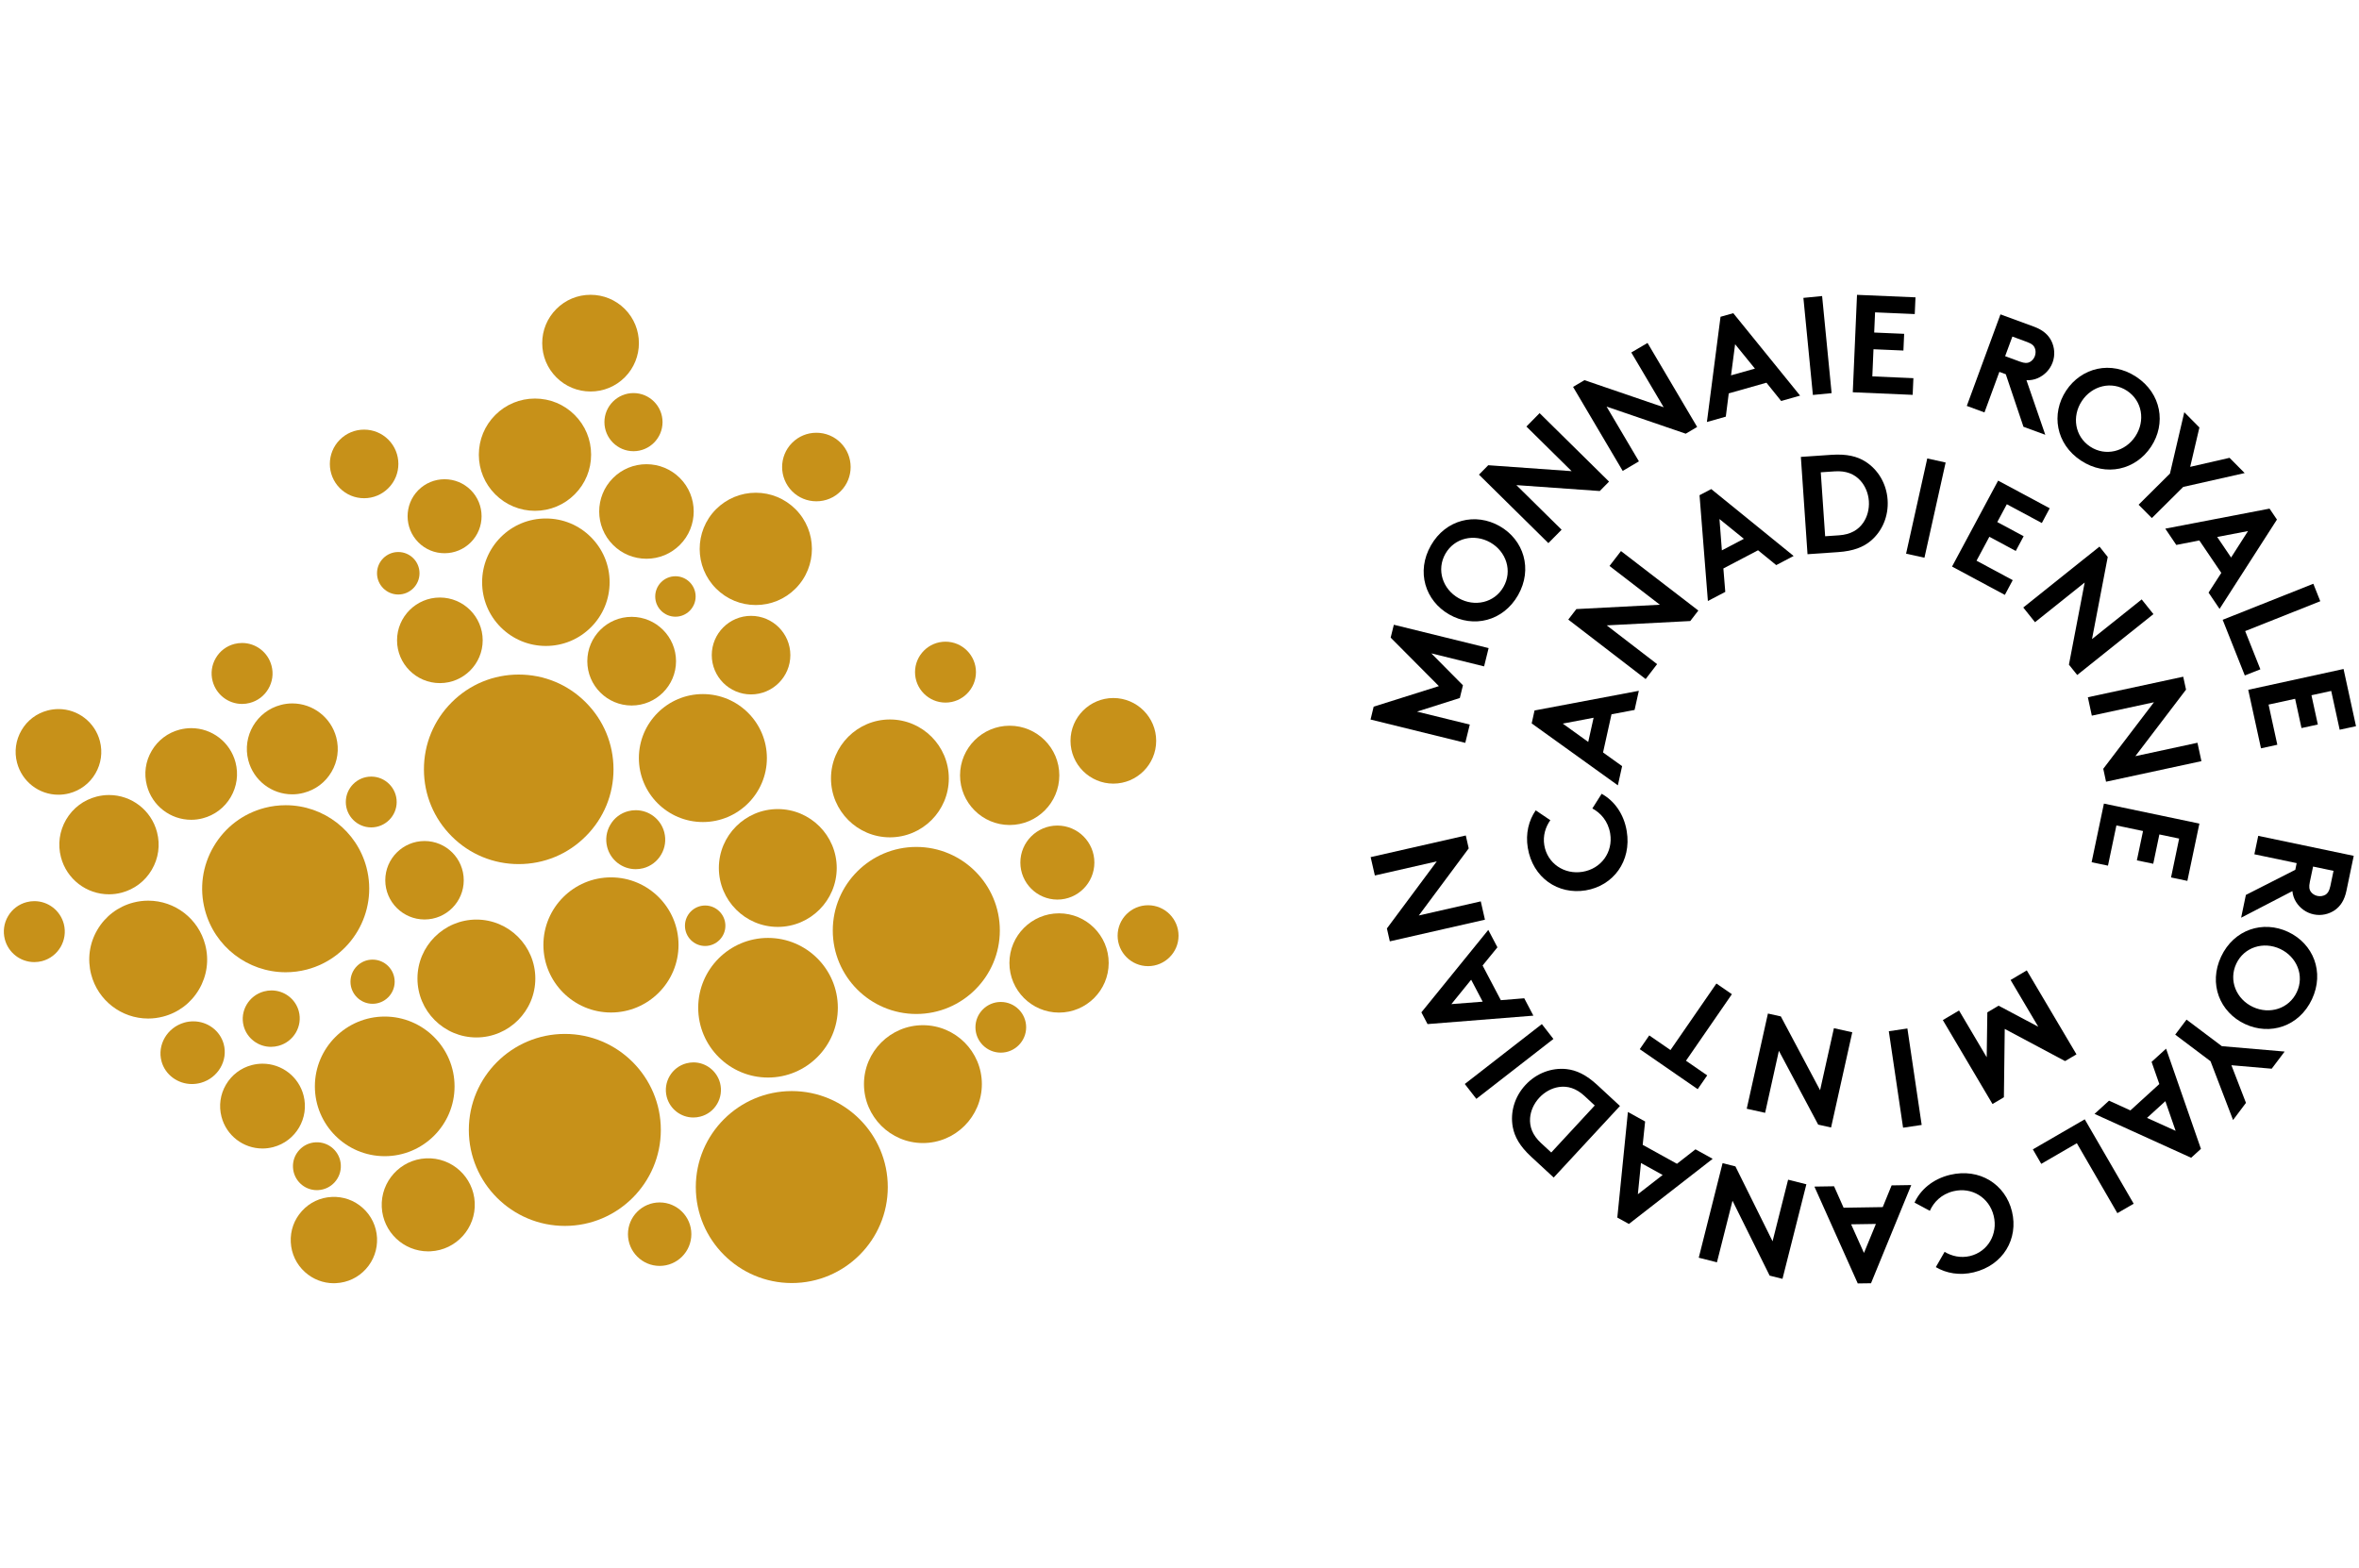 <?xml version="1.0" encoding="UTF-8"?>
<svg xmlns="http://www.w3.org/2000/svg" width="167" height="111" viewBox="0 0 167 111" fill="none">
  <path d="M101.863 48.58L98.449 45.147L98.674 44.236L105.383 45.888L105.063 47.183L101.327 46.261L103.565 48.521L103.345 49.422L100.313 50.385L104.05 51.303L103.731 52.597L97.025 50.946L97.246 50.035L101.863 48.58Z" fill="black"></path>
  <path d="M101.297 38.621C102.352 36.771 104.46 36.281 106.166 37.253C107.87 38.226 108.521 40.29 107.467 42.141C106.409 43.992 104.302 44.483 102.598 43.51C100.892 42.537 100.24 40.473 101.297 38.621ZM106.436 41.556C107.082 40.425 106.636 39.057 105.506 38.41C104.373 37.766 102.97 38.076 102.324 39.207C101.679 40.339 102.125 41.708 103.257 42.351C104.388 42.996 105.793 42.687 106.436 41.556Z" fill="black"></path>
  <path d="M104.7 33.607L105.357 32.94L111.26 33.36L108.059 30.201L108.992 29.252L113.909 34.1L113.251 34.767L107.349 34.348L110.55 37.507L109.613 38.455L104.7 33.607Z" fill="black"></path>
  <path d="M111.362 27.394L112.168 26.917L117.775 28.835L115.484 24.958L116.633 24.282L120.146 30.23L119.338 30.707L113.734 28.789L116.024 32.665L114.876 33.343L111.362 27.394Z" fill="black"></path>
  <path d="M120.836 29.88L121.801 22.429L122.703 22.175L127.434 28.011L126.094 28.392L125.051 27.097L122.383 27.853L122.174 29.501L120.836 29.88ZM122.545 26.576L124.236 26.1L122.833 24.373L122.545 26.576Z" fill="black"></path>
  <path d="M128.992 20.962L127.667 21.091L128.339 27.965L129.665 27.836L128.992 20.962Z" fill="black"></path>
  <path d="M132.741 22.116L132.679 23.545L134.8 23.636L134.748 24.819L132.629 24.728L132.547 26.649L135.454 26.776L135.403 27.957L131.163 27.774L131.463 20.876L135.603 21.053L135.55 22.237L132.741 22.116Z" fill="black"></path>
  <path d="M141.54 26.33L140.486 29.201L139.235 28.741L141.618 22.259L143.982 23.126C144.647 23.371 145.006 23.715 145.22 24.132C145.449 24.594 145.499 25.147 145.309 25.665C145.117 26.185 144.722 26.574 144.247 26.78C144.009 26.881 143.748 26.933 143.459 26.921L144.791 30.785L143.246 30.217L141.995 26.498L141.54 26.33ZM142.987 25.601C143.349 25.734 143.533 25.717 143.688 25.637C143.843 25.558 143.987 25.401 144.054 25.214C144.124 25.02 144.12 24.808 144.052 24.646C143.987 24.484 143.86 24.343 143.498 24.212L142.462 23.83L141.949 25.218L142.987 25.601Z" fill="black"></path>
  <path d="M151.231 26.681C153.009 27.853 153.362 29.991 152.279 31.628C151.196 33.269 149.094 33.784 147.315 32.61C145.538 31.437 145.185 29.298 146.266 27.661C147.35 26.023 149.451 25.505 151.231 26.681ZM147.968 31.621C149.055 32.339 150.449 31.983 151.167 30.895C151.884 29.807 151.666 28.386 150.577 27.668C149.489 26.95 148.096 27.306 147.379 28.394C146.66 29.482 146.88 30.904 147.968 31.621Z" fill="black"></path>
  <path d="M154.556 34.476L152.336 36.681L151.397 35.737L153.617 33.531L154.632 29.187L155.702 30.267L155.049 33.055L157.836 32.416L158.906 33.495L154.556 34.476Z" fill="black"></path>
  <path d="M153.287 37.431L160.667 36.013L161.191 36.788L157.129 43.112L156.35 41.959L157.252 40.563L155.697 38.266L154.066 38.584L153.287 37.431ZM156.961 38.019L157.945 39.475L159.143 37.602L156.961 38.019Z" fill="black"></path>
  <path d="M163.767 41.333L164.259 42.57L158.942 44.684L160.018 47.39L158.916 47.826L157.349 43.885L163.767 41.333Z" fill="black"></path>
  <path d="M165.033 48.921L163.634 49.226L164.086 51.299L162.929 51.55L162.478 49.478L160.598 49.888L161.218 52.731L160.062 52.985L159.158 48.841L165.906 47.368L166.788 51.418L165.632 51.669L165.033 48.921Z" fill="black"></path>
  <path d="M112.037 61.727C113.361 61.508 114.206 60.328 113.989 59.014C113.841 58.127 113.308 57.555 112.727 57.242L113.384 56.204C114.253 56.679 114.957 57.602 115.161 58.85C115.514 60.972 114.211 62.717 112.256 63.042C110.298 63.365 108.507 62.153 108.156 60.029C107.989 59.017 108.224 58.087 108.718 57.376L109.752 58.074C109.412 58.551 109.214 59.174 109.325 59.845C109.54 61.14 110.744 61.941 112.037 61.727Z" fill="black"></path>
  <path d="M114.533 55.605L108.432 51.221L108.634 50.305L116.018 48.912L115.716 50.267L114.083 50.575L113.484 53.278L114.834 54.246L114.533 55.605ZM112.435 52.533L112.815 50.82L110.631 51.234L112.435 52.533Z" fill="black"></path>
  <path d="M111.023 43.869L111.594 43.126L117.508 42.818L113.941 40.073L114.754 39.018L120.23 43.229L119.658 43.972L113.744 44.279L117.312 47.023L116.5 48.08L111.023 43.869Z" fill="black"></path>
  <path d="M120.906 42.554L120.315 35.063L121.144 34.629L126.976 39.365L125.744 40.012L124.457 38.962L122.002 40.25L122.137 41.908L120.906 42.554ZM121.896 38.968L123.453 38.151L121.726 36.751L121.896 38.968Z" fill="black"></path>
  <path d="M129.654 32.203C130.747 32.129 131.481 32.315 132.07 32.69C132.96 33.262 133.552 34.25 133.629 35.392C133.707 36.535 133.257 37.594 132.452 38.281C131.919 38.733 131.217 39.018 130.124 39.092L127.959 39.241L127.488 32.351L129.654 32.203ZM131.697 34.022C131.28 33.566 130.699 33.318 129.883 33.374L128.897 33.441L129.207 37.969L130.191 37.902C131.008 37.846 131.55 37.521 131.901 37.014C132.189 36.598 132.34 36.053 132.302 35.482C132.262 34.913 132.038 34.395 131.697 34.022Z" fill="black"></path>
  <path d="M136.436 32.46L137.737 32.748L136.237 39.489L134.937 39.203L136.436 32.46Z" fill="black"></path>
  <path d="M142.069 35.703L141.393 36.964L143.26 37.967L142.702 39.01L140.832 38.006L139.924 39.7L142.487 41.077L141.928 42.121L138.19 40.115L141.453 34.03L145.105 35.989L144.547 37.032L142.069 35.703Z" fill="black"></path>
  <path d="M148.628 38.702L149.213 39.436L148.099 45.251L151.615 42.441L152.447 43.481L147.051 47.792L146.465 47.061L147.58 41.245L144.063 44.055L143.233 43.014L148.628 38.702Z" fill="black"></path>
  <path d="M154.556 47.914L154.755 48.829L151.167 53.54L155.564 52.591L155.845 53.893L149.093 55.349L148.896 54.433L152.484 49.723L148.086 50.672L147.805 49.368L154.556 47.914Z" fill="black"></path>
  <path d="M154.268 59.375L152.868 59.082L152.434 61.158L151.275 60.916L151.711 58.84L149.826 58.445L149.229 61.292L148.071 61.049L148.942 56.898L155.701 58.314L154.85 62.37L153.694 62.127L154.268 59.375Z" fill="black"></path>
  <path d="M162.587 61.113L159.593 60.487L159.866 59.182L166.627 60.597L166.113 63.06C165.968 63.755 165.683 64.158 165.301 64.433C164.878 64.728 164.337 64.856 163.796 64.743C163.254 64.63 162.81 64.296 162.539 63.855C162.403 63.636 162.315 63.385 162.284 63.095L158.656 64.978L158.992 63.365L162.491 61.586L162.587 61.113ZM163.521 62.438C163.441 62.815 163.484 62.996 163.586 63.136C163.686 63.28 163.863 63.397 164.058 63.437C164.259 63.48 164.471 63.442 164.621 63.354C164.769 63.264 164.889 63.118 164.971 62.742L165.197 61.659L163.749 61.356L163.521 62.438Z" fill="black"></path>
  <path d="M163.669 70.754C162.762 72.682 160.7 73.338 158.922 72.503C157.146 71.667 156.333 69.662 157.239 67.732C158.146 65.804 160.208 65.148 161.986 65.984C163.762 66.818 164.574 68.826 163.669 70.754ZM158.312 68.236C157.757 69.413 158.31 70.744 159.49 71.297C160.668 71.85 162.042 71.427 162.596 70.249C163.152 69.071 162.596 67.742 161.42 67.189C160.24 66.635 158.866 67.057 158.312 68.236Z" fill="black"></path>
  <path d="M156.489 75.14L153.989 73.257L154.79 72.193L157.291 74.074L161.736 74.455L160.82 75.669L157.967 75.423L158.998 78.088L158.084 79.303L156.489 75.14Z" fill="black"></path>
  <path d="M153.343 74.25L155.81 81.344L155.118 81.975L148.277 78.869L149.304 77.932L150.817 78.622L152.864 76.755L152.316 75.186L153.343 74.25ZM153.291 77.968L151.993 79.152L154.019 80.069L153.291 77.968Z" fill="black"></path>
  <path d="M151.049 85.229L149.894 85.897L147.025 80.945L144.506 82.406L143.912 81.38L147.585 79.253L151.049 85.229Z" fill="black"></path>
  <path d="M141.141 86.093C140.827 84.787 139.589 84.031 138.292 84.343C137.421 84.553 136.889 85.128 136.619 85.732L135.535 85.15C135.945 84.249 136.817 83.481 138.045 83.185C140.137 82.681 141.972 83.852 142.434 85.781C142.9 87.708 141.819 89.583 139.727 90.086C138.733 90.326 137.787 90.159 137.042 89.718L137.664 88.636C138.164 88.94 138.8 89.091 139.46 88.934C140.737 88.627 141.449 87.367 141.141 86.093Z" fill="black"></path>
  <path d="M135.303 83.908L132.454 90.86L131.516 90.873L128.447 84.016L129.839 83.994L130.513 85.512L133.284 85.469L133.912 83.93L135.303 83.908ZM132.801 86.66L131.046 86.687L131.955 88.715L132.801 86.66Z" fill="black"></path>
  <path d="M126.187 90.548L125.278 90.319L122.649 85.017L121.547 89.377L120.259 89.052L121.946 82.356L122.855 82.586L125.485 87.889L126.585 83.528L127.878 83.853L126.187 90.548Z" fill="black"></path>
  <path d="M121.244 82.05L115.315 86.662L114.494 86.209L115.244 78.733L116.463 79.407L116.291 81.06L118.717 82.401L120.027 81.377L121.244 82.05ZM117.704 83.194L116.169 82.345L115.949 84.557L117.704 83.194Z" fill="black"></path>
  <path d="M108.397 81.902C107.592 81.158 107.225 80.495 107.095 79.808C106.9 78.769 107.213 77.659 107.992 76.821C108.77 75.981 109.85 75.584 110.9 75.697C111.597 75.775 112.285 76.089 113.089 76.834L114.682 78.309L109.99 83.375L108.397 81.902ZM108.318 79.168C108.274 79.783 108.491 80.375 109.092 80.932L109.817 81.602L112.897 78.273L112.175 77.602C111.573 77.046 110.967 76.874 110.356 76.966C109.857 77.042 109.357 77.305 108.968 77.726C108.58 78.145 108.355 78.663 108.318 79.168Z" fill="black"></path>
  <path d="M103.696 76.752L104.514 77.804L109.97 73.563L109.152 72.511L103.696 76.752Z" fill="black"></path>
  <path d="M108.552 71.913L101.06 72.51L100.624 71.678L105.36 65.842L106.007 67.074L104.957 68.363L106.248 70.817L107.906 70.682L108.552 71.913ZM104.964 70.923L104.147 69.368L102.747 71.096L104.964 70.923Z" fill="black"></path>
  <path d="M98.39 66.651L98.183 65.738L101.714 60.989L97.33 61.988L97.032 60.688L103.767 59.156L103.974 60.069L100.441 64.82L104.828 63.821L105.123 65.118L98.39 66.651Z" fill="black"></path>
  <path d="M141.921 72.853L141.861 77.691L141.055 78.17L137.538 72.226L138.686 71.548L140.644 74.859L140.689 71.68L141.486 71.207L144.295 72.698L142.335 69.387L143.481 68.708L146.999 74.653L146.192 75.129L141.921 72.853Z" fill="black"></path>
  <path d="M134.724 79.846L136.041 79.651L135.03 72.821L133.714 73.016L134.724 79.846Z" fill="black"></path>
  <path d="M129.627 79.831L128.714 79.628L125.932 74.401L124.958 78.793L123.656 78.504L125.156 71.763L126.07 71.966L128.849 77.193L129.828 72.8L131.127 73.091L129.627 79.831Z" fill="black"></path>
  <path d="M116.083 74.286L116.755 73.312L118.258 74.348L121.509 69.638L122.605 70.394L119.355 75.105L120.858 76.142L120.184 77.118L116.083 74.286Z" fill="black"></path>
  <path d="M46.782 80.004C46.782 76.255 43.734 73.206 39.989 73.206C36.24 73.206 33.19 76.255 33.19 80.004C33.19 83.752 36.24 86.8 39.989 86.8C43.735 86.8 46.782 83.752 46.782 80.004Z" fill="#C79119"></path>
  <path d="M56.053 77.253C52.307 77.253 49.258 80.3 49.258 84.051C49.258 87.798 52.307 90.845 56.053 90.845C59.8 90.845 62.849 87.797 62.849 84.051C62.849 80.301 59.8 77.253 56.053 77.253Z" fill="#C79119"></path>
  <path d="M43.254 71.69C45.89 71.69 48.035 69.544 48.035 66.905C48.035 64.267 45.89 62.122 43.254 62.122C40.616 62.122 38.469 64.267 38.469 66.905C38.469 69.544 40.616 71.69 43.254 71.69Z" fill="#C79119"></path>
  <path d="M32.179 76.92C32.179 74.195 29.962 71.977 27.234 71.977C24.509 71.977 22.291 74.195 22.291 76.92C22.291 79.646 24.509 81.863 27.234 81.863C29.962 81.863 32.179 79.646 32.179 76.92Z" fill="#C79119"></path>
  <path d="M64.868 71.794C68.13 71.794 70.781 69.141 70.781 65.881C70.781 62.62 68.13 59.967 64.868 59.967C61.609 59.967 58.956 62.62 58.955 65.881C58.954 69.141 61.606 71.794 64.868 71.794Z" fill="#C79119"></path>
  <path d="M54.371 76.295C57.096 76.295 59.313 74.079 59.313 71.352C59.313 68.626 57.096 66.409 54.371 66.409C51.645 66.409 49.428 68.625 49.428 71.352C49.428 74.079 51.645 76.295 54.371 76.295Z" fill="#C79119"></path>
  <path d="M54.29 53.675C54.29 51.177 52.257 49.144 49.758 49.144C47.26 49.144 45.228 51.177 45.228 53.675C45.228 56.172 47.26 58.204 49.758 58.204C52.257 58.204 54.29 56.173 54.29 53.675Z" fill="#C79119"></path>
  <path d="M37.897 69.283C37.897 66.983 36.026 65.11 33.727 65.11C31.426 65.113 29.553 66.984 29.553 69.283C29.553 71.583 31.426 73.456 33.727 73.456C36.026 73.455 37.897 71.583 37.897 69.283Z" fill="#C79119"></path>
  <path d="M67.964 54.899C67.964 56.837 69.54 58.414 71.477 58.414C73.414 58.414 74.992 56.837 74.992 54.899C74.992 52.961 73.414 51.384 71.477 51.384C69.54 51.384 67.964 52.961 67.964 54.899Z" fill="#C79119"></path>
  <path d="M47.858 46.817C47.858 45.085 46.448 43.675 44.715 43.675C42.986 43.675 41.577 45.085 41.577 46.817C41.577 48.546 42.986 49.953 44.715 49.953C46.448 49.953 47.858 48.546 47.858 46.817Z" fill="#C79119"></path>
  <path d="M46.699 85.138C45.461 85.138 44.455 86.145 44.455 87.383C44.455 88.623 45.462 89.632 46.699 89.632C47.938 89.632 48.943 88.623 48.943 87.383C48.943 86.145 47.938 85.138 46.699 85.138Z" fill="#C79119"></path>
  <path d="M30.156 82.016C28.342 82.105 26.938 83.653 27.026 85.468C27.113 87.225 28.559 88.603 30.317 88.603C30.372 88.603 30.426 88.601 30.481 88.598C32.294 88.509 33.697 86.958 33.608 85.142C33.518 83.333 31.984 81.927 30.156 82.016Z" fill="#C79119"></path>
  <path d="M74.971 64.668C73.034 64.668 71.459 66.245 71.459 68.182C71.459 70.119 73.034 71.696 74.971 71.696C76.91 71.696 78.487 70.119 78.487 68.182C78.487 66.245 76.91 64.668 74.971 64.668Z" fill="#C79119"></path>
  <path d="M50.89 61.456C50.89 63.756 52.762 65.629 55.061 65.629C57.362 65.629 59.234 63.757 59.234 61.456C59.234 59.157 57.362 57.286 55.061 57.286C52.762 57.286 50.89 59.157 50.89 61.456Z" fill="#C79119"></path>
  <path d="M65.336 72.588C63.038 72.588 61.163 74.459 61.163 76.759C61.163 79.061 63.038 80.933 65.336 80.933C67.636 80.933 69.509 79.061 69.509 76.759C69.509 74.459 67.637 72.588 65.336 72.588Z" fill="#C79119"></path>
  <path d="M58.828 55.115C58.828 57.416 60.7 59.287 63 59.287C65.299 59.287 67.169 57.416 67.169 55.115C67.169 52.814 65.299 50.942 63 50.942C60.7 50.942 58.828 52.814 58.828 55.115Z" fill="#C79119"></path>
  <path d="M81.849 52.454C81.849 50.784 80.489 49.423 78.817 49.423C77.146 49.423 75.784 50.784 75.784 52.454C75.784 54.124 77.146 55.484 78.817 55.484C80.489 55.484 81.849 54.124 81.849 52.454Z" fill="#C79119"></path>
  <path d="M66.933 49.747C68.124 49.747 69.091 48.78 69.091 47.59C69.091 46.401 68.124 45.434 66.933 45.434C65.744 45.434 64.777 46.401 64.777 47.59C64.777 48.78 65.744 49.747 66.933 49.747Z" fill="#C79119"></path>
  <path d="M72.234 61.071C72.234 62.515 73.408 63.692 74.854 63.695H74.855C76.299 63.695 77.474 62.519 77.474 61.071C77.474 59.629 76.3 58.453 74.855 58.453C73.408 58.453 72.234 59.628 72.234 61.071Z" fill="#C79119"></path>
  <path d="M30.055 65.103C31.587 65.103 32.83 63.859 32.83 62.326C32.83 60.793 31.587 59.548 30.055 59.548C28.522 59.548 27.275 60.793 27.275 62.324C27.274 63.855 28.522 65.103 30.055 65.103Z" fill="#C79119"></path>
  <path d="M53.168 43.605C51.635 43.605 50.388 44.852 50.388 46.385C50.388 47.919 51.635 49.168 53.168 49.168C54.703 49.168 55.951 47.92 55.951 46.385C55.951 44.852 54.703 43.605 53.168 43.605Z" fill="#C79119"></path>
  <path d="M31.14 42.308C29.468 42.308 28.108 43.667 28.108 45.337C28.108 47.008 29.468 48.366 31.14 48.367C32.812 48.367 34.171 47.008 34.171 45.337C34.171 43.667 32.812 42.308 31.14 42.308Z" fill="#C79119"></path>
  <path d="M81.275 64.095C80.086 64.095 79.119 65.062 79.119 66.252C79.119 67.439 80.086 68.408 81.274 68.408C82.464 68.408 83.432 67.441 83.432 66.253C83.433 65.064 82.465 64.095 81.275 64.095Z" fill="#C79119"></path>
  <path d="M25.948 61.434C25.268 58.831 22.917 57.013 20.227 57.013C19.72 57.013 19.219 57.076 18.735 57.203C17.208 57.602 15.927 58.573 15.126 59.937C14.326 61.298 14.105 62.891 14.504 64.415C15.181 67.019 17.534 68.837 20.223 68.84C20.726 68.84 21.23 68.776 21.717 68.649C24.87 67.826 26.768 64.59 25.948 61.434Z" fill="#C79119"></path>
  <path d="M8.601 63.207C9.508 62.97 10.27 62.395 10.745 61.584C11.222 60.773 11.353 59.826 11.116 58.921C10.714 57.372 9.316 56.291 7.717 56.291C7.419 56.291 7.122 56.33 6.829 56.405C5.92 56.642 5.157 57.219 4.683 58.028C4.208 58.84 4.077 59.787 4.315 60.695C4.719 62.242 6.117 63.321 7.716 63.321C8.021 63.321 8.319 63.282 8.601 63.207Z" fill="#C79119"></path>
  <path d="M19.219 70.127C19.041 70.127 18.862 70.151 18.687 70.198C17.612 70.487 16.967 71.586 17.25 72.648C17.483 73.515 18.278 74.121 19.184 74.121C19.359 74.121 19.538 74.096 19.718 74.049C20.792 73.76 21.436 72.659 21.152 71.598C20.921 70.732 20.125 70.127 19.219 70.127Z" fill="#C79119"></path>
  <path d="M17.579 53.836C17.947 55.253 19.226 56.243 20.691 56.243C20.965 56.243 21.238 56.207 21.503 56.136C22.336 55.921 23.036 55.394 23.469 54.652C23.904 53.912 24.023 53.046 23.806 52.213C23.434 50.797 22.154 49.806 20.693 49.806C20.417 49.806 20.143 49.842 19.88 49.912C18.166 50.359 17.132 52.119 17.579 53.836Z" fill="#C79119"></path>
  <path d="M14.089 70.055C14.654 69.094 14.81 67.968 14.527 66.89C14.05 65.053 12.391 63.771 10.494 63.771C10.135 63.771 9.782 63.817 9.44 63.906C8.36 64.188 7.455 64.874 6.892 65.835C6.328 66.793 6.175 67.917 6.455 68.997C6.934 70.834 8.594 72.117 10.49 72.117C10.848 72.117 11.202 72.07 11.543 71.981C12.621 71.702 13.525 71.016 14.089 70.055Z" fill="#C79119"></path>
  <path d="M4.135 56.27C4.389 56.27 4.647 56.237 4.903 56.172C5.686 55.966 6.343 55.471 6.752 54.771C7.162 54.074 7.276 53.257 7.072 52.473C6.724 51.138 5.52 50.205 4.142 50.205C3.885 50.205 3.627 50.239 3.374 50.304C2.588 50.509 1.931 51.005 1.524 51.704C1.114 52.403 1.001 53.22 1.206 54.001C1.554 55.338 2.757 56.27 4.135 56.27Z" fill="#C79119"></path>
  <path d="M2.431 63.805C2.25 63.805 2.067 63.827 1.887 63.875C1.33 64.02 0.861 64.374 0.57 64.871C0.277 65.369 0.198 65.95 0.342 66.507C0.589 67.457 1.447 68.121 2.43 68.121C2.609 68.121 2.793 68.098 2.974 68.052C4.123 67.751 4.816 66.57 4.518 65.42C4.27 64.47 3.412 63.805 2.431 63.805Z" fill="#C79119"></path>
  <path d="M50.768 78.161C51.032 77.711 51.105 77.187 50.976 76.683C50.748 75.823 49.971 75.222 49.089 75.222C48.925 75.222 48.758 75.246 48.595 75.287C47.557 75.558 46.93 76.626 47.2 77.666C47.425 78.524 48.199 79.124 49.086 79.124C49.252 79.124 49.418 79.103 49.576 79.061C50.081 78.932 50.505 78.612 50.768 78.161Z" fill="#C79119"></path>
  <path d="M43.206 58.396C42.924 58.875 42.845 59.44 42.986 59.982C43.224 60.898 44.054 61.541 45.005 61.541C45.181 61.541 45.357 61.52 45.532 61.475C46.071 61.335 46.525 60.99 46.804 60.511C47.088 60.032 47.165 59.469 47.026 58.928C46.786 58.008 45.956 57.366 45.007 57.366C44.828 57.366 44.651 57.387 44.479 57.432C43.938 57.571 43.485 57.915 43.206 58.396Z" fill="#C79119"></path>
  <path d="M13.536 58.045C13.812 58.045 14.088 58.009 14.352 57.939C15.19 57.721 15.893 57.19 16.333 56.441C16.771 55.693 16.892 54.82 16.674 53.982C16.301 52.553 15.011 51.556 13.537 51.556C13.265 51.556 12.989 51.593 12.719 51.661C11.881 51.879 11.177 52.412 10.739 53.16C10.299 53.906 10.178 54.777 10.398 55.616C10.769 57.047 12.06 58.045 13.536 58.045Z" fill="#C79119"></path>
  <path d="M21.489 77.56C21.147 76.238 19.953 75.314 18.588 75.314C18.332 75.314 18.077 75.348 17.828 75.412C17.055 75.612 16.404 76.106 15.997 76.798C15.591 77.49 15.479 78.299 15.681 79.074C16.025 80.396 17.217 81.319 18.584 81.319C18.838 81.319 19.096 81.285 19.344 81.22C20.942 80.802 21.905 79.162 21.489 77.56Z" fill="#C79119"></path>
  <path d="M17.136 49.842H17.137C17.319 49.842 17.503 49.819 17.68 49.772C18.239 49.625 18.706 49.272 18.996 48.776C19.29 48.277 19.371 47.697 19.223 47.14C18.977 46.19 18.12 45.526 17.138 45.526C16.957 45.526 16.771 45.549 16.594 45.595C16.036 45.74 15.568 46.093 15.278 46.591C14.986 47.086 14.905 47.667 15.051 48.225C15.3 49.176 16.157 49.842 17.136 49.842Z" fill="#C79119"></path>
  <path d="M15.835 73.917C15.576 72.973 14.693 72.316 13.688 72.316C13.477 72.316 13.26 72.343 13.05 72.404C11.838 72.749 11.113 73.982 11.437 75.156C11.695 76.096 12.579 76.753 13.586 76.755C13.797 76.755 14.012 76.725 14.225 76.667C15.433 76.326 16.157 75.091 15.835 73.917Z" fill="#C79119"></path>
  <path d="M42.789 29.887C42.789 31.023 43.713 31.947 44.847 31.947C45.98 31.947 46.903 31.023 46.903 29.887C46.903 28.754 45.98 27.831 44.847 27.831C43.713 27.831 42.789 28.754 42.789 29.887Z" fill="#C79119"></path>
  <path d="M28.196 39.085C27.365 39.085 26.69 39.759 26.69 40.588C26.69 41.418 27.365 42.094 28.196 42.094C29.023 42.094 29.698 41.418 29.698 40.588C29.698 39.758 29.023 39.085 28.196 39.085Z" fill="#C79119"></path>
  <path d="M24.481 56.786C24.481 57.777 25.287 58.584 26.28 58.584C27.272 58.584 28.082 57.777 28.082 56.786C28.082 55.794 27.273 54.986 26.28 54.986C25.287 54.986 24.481 55.794 24.481 56.786Z" fill="#C79119"></path>
  <path d="M24.811 69.51C24.811 70.371 25.511 71.073 26.375 71.073C27.237 71.073 27.94 70.371 27.94 69.51C27.94 68.645 27.237 67.945 26.375 67.945C25.511 67.945 24.811 68.645 24.811 69.51Z" fill="#C79119"></path>
  <path d="M22.352 80.88C21.901 80.902 21.484 81.098 21.18 81.434C20.874 81.77 20.718 82.204 20.741 82.653C20.785 83.56 21.528 84.268 22.433 84.268C22.462 84.268 22.489 84.266 22.518 84.265C22.97 84.243 23.387 84.045 23.69 83.711C23.994 83.374 24.149 82.942 24.128 82.486C24.082 81.557 23.292 80.834 22.352 80.88Z" fill="#C79119"></path>
  <path d="M49.92 66.98C50.71 66.976 51.352 66.335 51.352 65.547C51.352 64.758 50.71 64.114 49.92 64.114C49.13 64.114 48.49 64.758 48.49 65.547C48.49 66.337 49.13 66.98 49.92 66.98Z" fill="#C79119"></path>
  <path d="M70.85 70.943C69.859 70.943 69.054 71.748 69.054 72.736C69.054 73.727 69.859 74.532 70.85 74.532C71.838 74.532 72.644 73.725 72.644 72.736C72.644 71.748 71.838 70.943 70.85 70.943Z" fill="#C79119"></path>
  <path d="M43.432 54.462C43.428 52.669 42.727 50.985 41.459 49.721C40.194 48.457 38.511 47.762 36.721 47.762C34.926 47.762 33.239 48.461 31.972 49.733C30.704 51.002 30.01 52.688 30.011 54.48C30.014 56.273 30.714 57.956 31.983 59.221C33.248 60.486 34.932 61.182 36.72 61.182H36.721C38.52 61.182 40.206 60.48 41.471 59.208C42.739 57.94 43.435 56.254 43.432 54.462Z" fill="#C79119"></path>
  <path d="M37.871 36.168H37.872C38.935 36.168 39.936 35.753 40.686 35C41.437 34.249 41.848 33.25 41.846 32.187C41.846 31.127 41.434 30.129 40.679 29.378C39.931 28.63 38.934 28.219 37.872 28.219C36.81 28.219 35.809 28.633 35.059 29.386C34.309 30.138 33.898 31.137 33.898 32.2C33.9 33.262 34.315 34.26 35.066 35.008C35.818 35.756 36.814 36.168 37.871 36.168Z" fill="#C79119"></path>
  <path d="M53.505 42.839C54.569 42.839 55.569 42.424 56.319 41.672C57.867 40.118 57.864 37.596 56.311 36.048C55.558 35.3 54.562 34.888 53.505 34.888C52.443 34.888 51.443 35.304 50.688 36.057C49.144 37.612 49.147 40.134 50.698 41.678C51.448 42.427 52.446 42.839 53.505 42.839Z" fill="#C79119"></path>
  <path d="M25.686 85.534C25.086 84.989 24.299 84.708 23.486 84.749C22.668 84.786 21.916 85.144 21.37 85.75C20.82 86.357 20.543 87.138 20.585 87.954C20.625 88.77 20.982 89.522 21.587 90.067C22.152 90.579 22.878 90.859 23.632 90.859C23.683 90.859 23.735 90.856 23.786 90.853C24.603 90.814 25.357 90.456 25.904 89.85C26.452 89.243 26.73 88.46 26.691 87.644C26.647 86.828 26.291 86.078 25.686 85.534Z" fill="#C79119"></path>
  <path d="M38.644 36.711C37.434 36.711 36.299 37.182 35.448 38.035C34.598 38.892 34.129 40.026 34.131 41.23C34.132 42.433 34.603 43.567 35.456 44.419C36.31 45.267 37.441 45.736 38.643 45.736H38.645C39.852 45.736 40.987 45.264 41.84 44.409C42.692 43.556 43.157 42.423 43.157 41.217C43.155 40.013 42.683 38.88 41.83 38.028C40.981 37.179 39.85 36.711 38.644 36.711Z" fill="#C79119"></path>
  <path d="M41.809 27.72C42.725 27.72 43.585 27.362 44.232 26.714C45.564 25.377 45.563 23.206 44.227 21.872C43.58 21.228 42.721 20.873 41.808 20.873C40.891 20.873 40.031 21.229 39.383 21.88C38.738 22.528 38.383 23.388 38.385 24.302C38.386 25.218 38.744 26.076 39.391 26.722C40.037 27.365 40.894 27.72 41.809 27.72Z" fill="#C79119"></path>
  <path d="M25.775 35.276C26.425 35.276 27.035 35.022 27.494 34.561C28.44 33.615 28.437 32.075 27.491 31.127C27.033 30.672 26.424 30.419 25.775 30.419C25.128 30.419 24.518 30.673 24.059 31.132C23.113 32.081 23.116 33.622 24.062 34.568C24.52 35.025 25.129 35.276 25.775 35.276Z" fill="#C79119"></path>
  <path d="M31.471 39.171C32.171 39.171 32.831 38.897 33.329 38.4C34.349 37.38 34.346 35.716 33.325 34.696C32.827 34.204 32.17 33.932 31.474 33.932C30.775 33.932 30.115 34.205 29.617 34.702C28.599 35.726 28.602 37.388 29.623 38.407C30.117 38.9 30.772 39.171 31.471 39.171Z" fill="#C79119"></path>
  <path d="M43.394 33.85C42.092 35.158 42.094 37.282 43.401 38.585C44.032 39.215 44.872 39.562 45.765 39.562C46.66 39.562 47.501 39.212 48.135 38.578C49.437 37.27 49.433 35.147 48.13 33.845C47.495 33.214 46.655 32.868 45.764 32.868C44.868 32.868 44.026 33.217 43.394 33.85Z" fill="#C79119"></path>
  <path d="M57.793 35.494C58.446 35.494 59.055 35.242 59.512 34.781C60.457 33.836 60.454 32.297 59.51 31.35C59.051 30.892 58.442 30.641 57.794 30.641C57.142 30.641 56.533 30.895 56.076 31.354C55.132 32.298 55.133 33.838 56.079 34.786C56.535 35.243 57.145 35.494 57.793 35.494Z" fill="#C79119"></path>
  <path d="M47.817 40.801C47.026 40.801 46.385 41.444 46.385 42.234C46.385 43.023 47.026 43.665 47.817 43.665C48.606 43.665 49.246 43.022 49.246 42.234C49.246 41.444 48.606 40.801 47.817 40.801Z" fill="#C79119"></path>
</svg>
